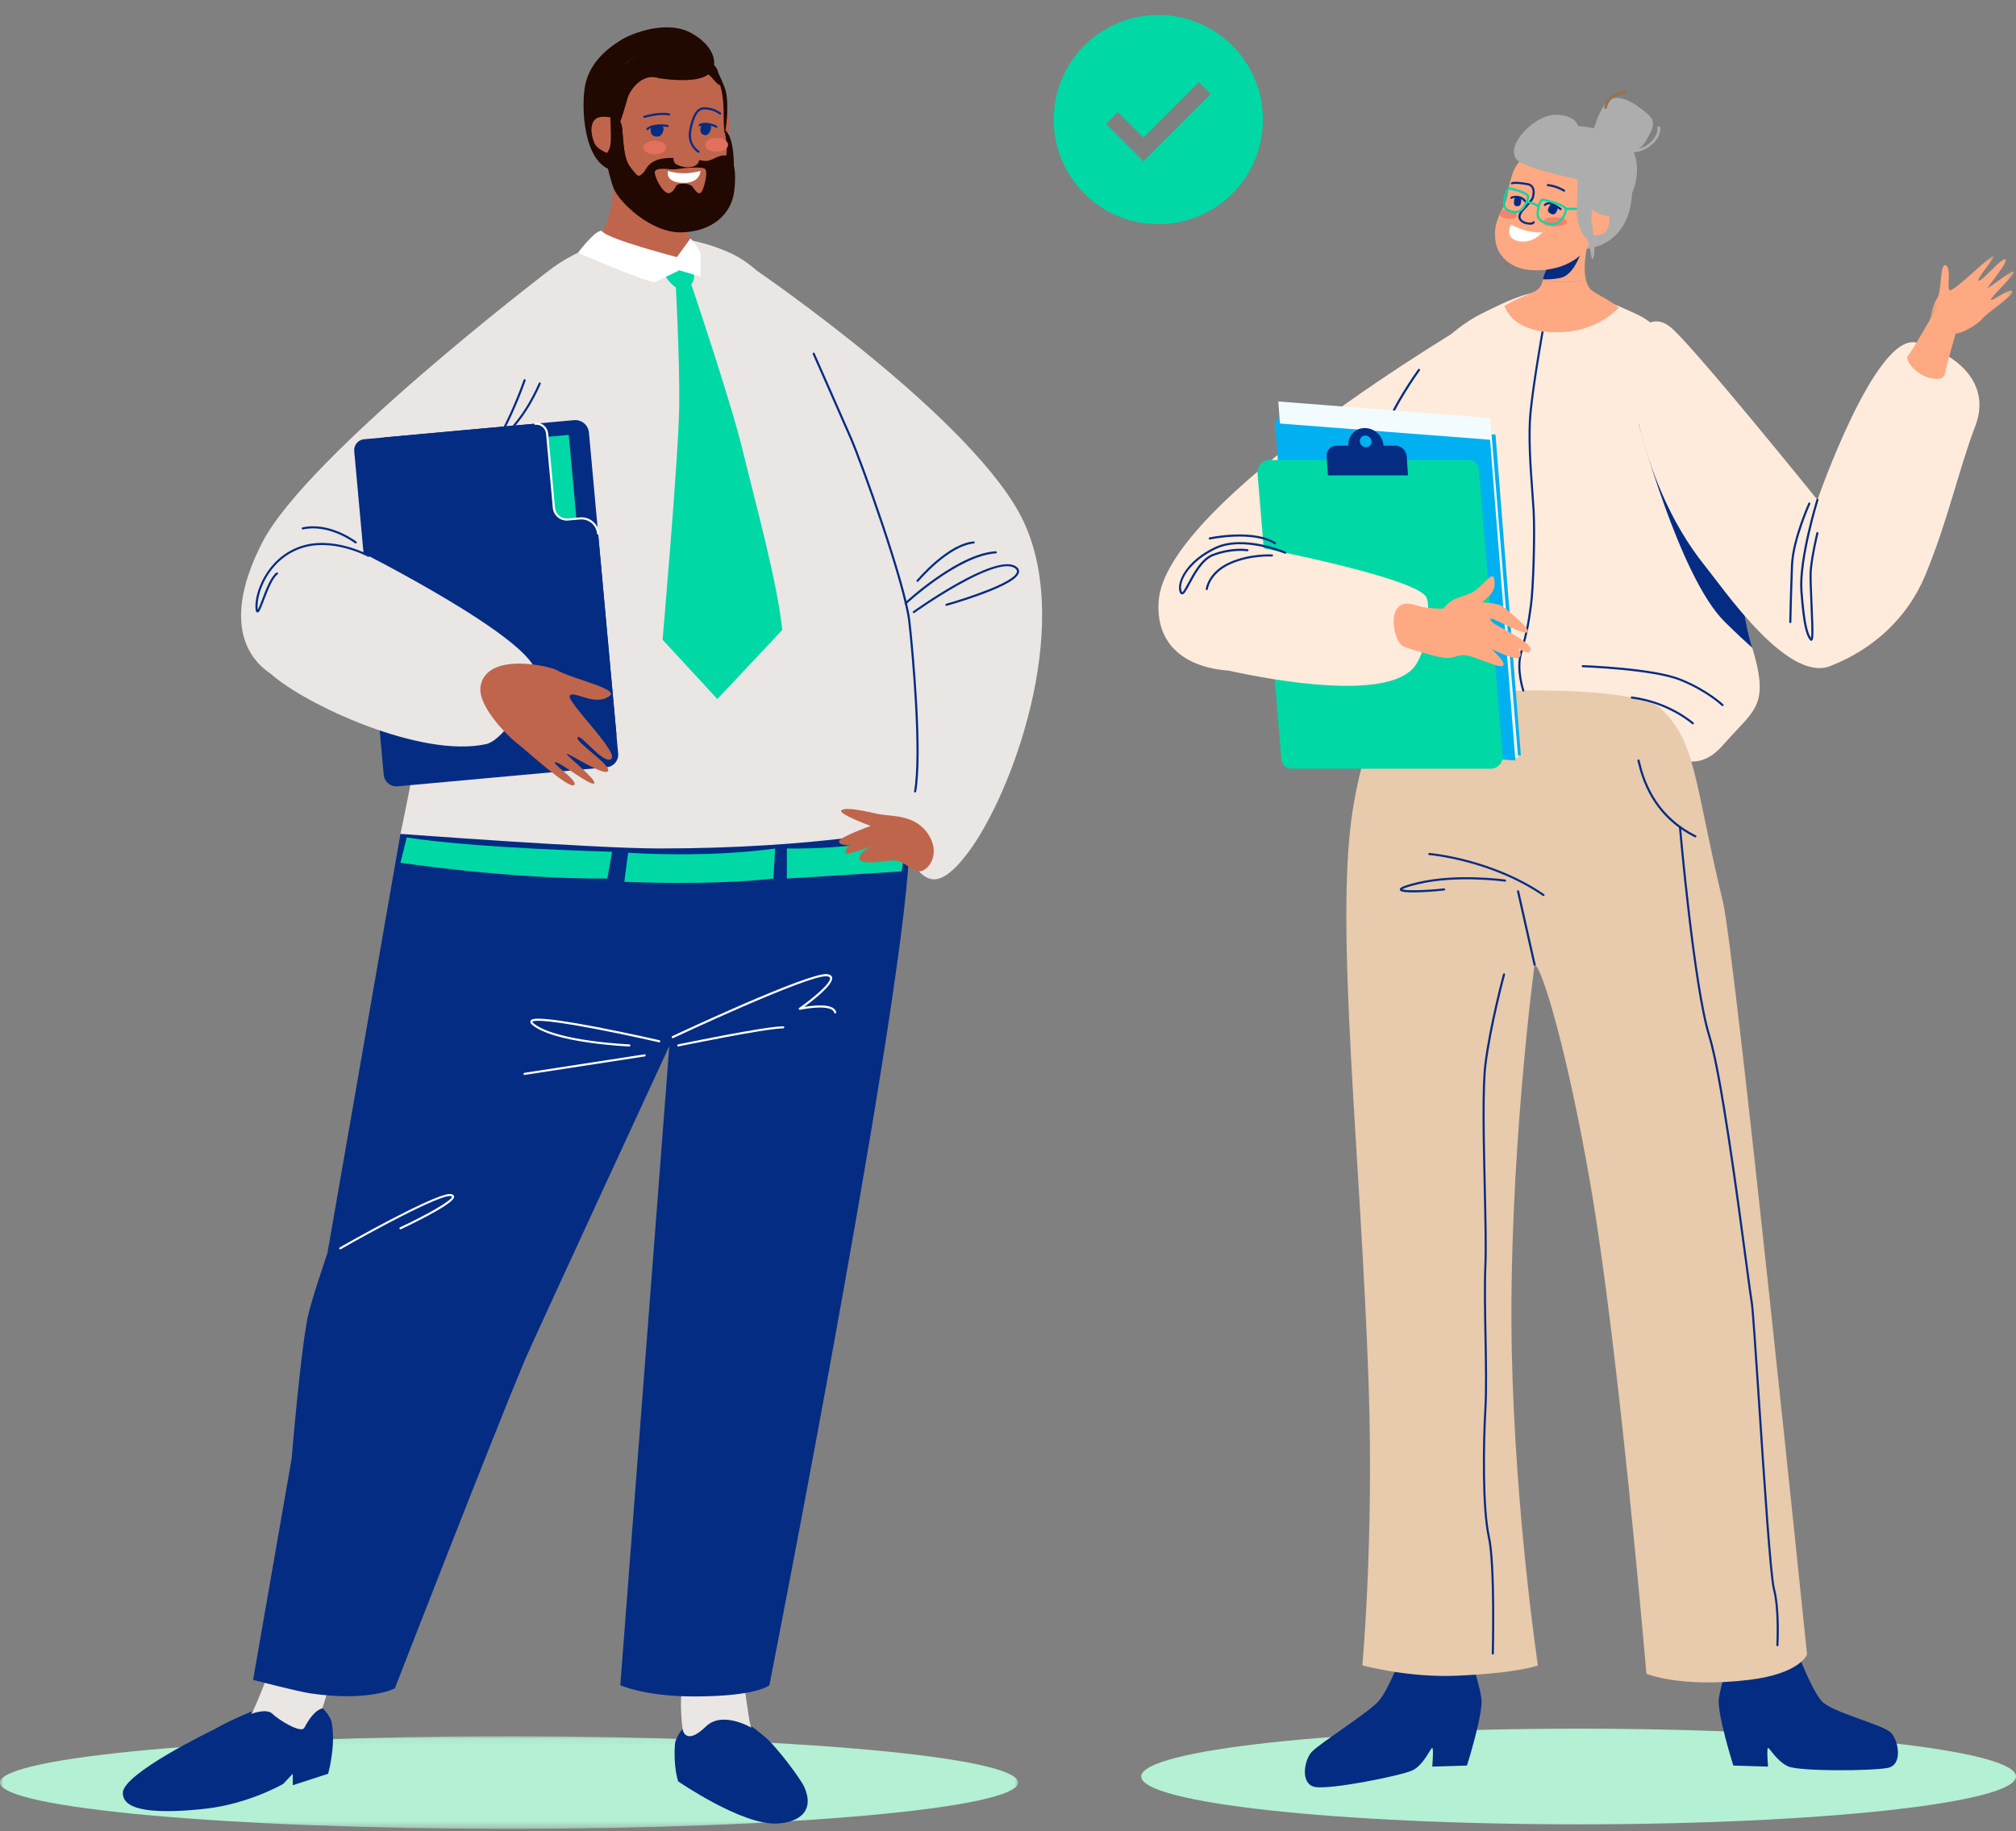 <svg width="295" height="268" viewBox="0 0 295 268" fill="none" xmlns="http://www.w3.org/2000/svg">
<rect x="0" y="0" width="295" height="268" fill="#808080" stroke="none"/>
<path d="M169.5 2.188C166.471 2.188 163.511 3.086 160.993 4.768C158.475 6.451 156.512 8.842 155.353 11.64C154.194 14.438 153.891 17.517 154.482 20.487C155.073 23.458 156.531 26.186 158.672 28.328C160.814 30.469 163.542 31.927 166.513 32.518C169.483 33.109 172.562 32.806 175.36 31.647C178.158 30.488 180.549 28.525 182.232 26.007C183.914 23.489 184.813 20.529 184.813 17.5C184.813 13.439 183.199 9.544 180.328 6.672C177.456 3.801 173.561 2.188 169.5 2.188ZM167.313 23.614L161.844 18.145L163.583 16.406L167.313 20.136L175.417 12.031L177.163 13.766L167.313 23.614Z" fill="#00D8A6"/>
<mask id="mask0_909_2992" style="mask-type:luminance" maskUnits="userSpaceOnUse" x="0" y="254" width="150" height="14">
<path d="M149.058 254.07H0V267.649H149.058V254.07Z" fill="white"/>
</mask>
<g mask="url(#mask0_909_2992)">
<path d="M148.975 260.886C148.975 264.626 115.626 267.658 74.487 267.658C33.349 267.658 0 264.626 0 260.886C0 257.146 33.349 254.109 74.487 254.109C115.626 254.109 148.975 257.146 148.975 260.886Z" fill="#B4F0D3"/>
</g>
<path d="M31.201 253.176C31.201 253.176 18.065 259.5 17.977 262.365C17.888 265.231 23.407 265.427 29.884 264.739C36.361 264.051 41.443 261.083 41.443 261.083L42.843 259.599V261.279L48.013 259.599C48.013 259.599 49.173 255.574 48.539 252.089C48.397 251.313 47.217 249.549 45.851 249.17C42.676 248.286 37.3 249.78 31.201 253.176Z" fill="#042C83"/>
<path d="M36.726 250.851C36.726 250.851 39.001 249.961 39.856 250.822C40.711 251.677 44.053 253.77 44.535 252.866C46.083 249.932 47.183 250.138 47.183 249.986C47.183 249.834 50.014 242.261 47.773 241.863C45.532 241.465 40.583 241.951 40.121 242.875C39.66 243.799 37.183 250.591 36.721 250.856" fill="#EAE6E4"/>
<path d="M111.822 254.109C113.802 255.765 117.233 260.493 117.695 261.54C119.247 265.039 116.962 266.729 113.694 266.887C108.544 267.137 99.236 260.714 99.236 260.714C99.236 260.714 98.494 258.621 98.774 255.21C98.838 254.453 99.801 252.645 101.079 252.148C104.047 250.993 104.691 248.148 111.817 254.109" fill="#042C83"/>
<path d="M110.014 252.89C110.014 252.89 105.733 250.32 103.315 252.669C100.322 255.578 99.895 253.2 99.88 253.047C99.865 252.895 98.888 245.779 101.006 245.184C103.119 244.59 108.122 245.376 108.652 246.216C109.183 247.057 109.542 252.679 110.014 252.89Z" fill="#EAE6E4"/>
<path d="M110.761 39.626C110.761 39.626 143.112 61.721 149.879 76.533C157.02 92.146 147.963 116.477 141.599 124.856C135.234 133.235 134.409 125.49 130.792 124.178C127.175 122.866 131.16 86.627 131.16 86.627C131.16 86.627 113.247 55.853 110.756 39.626" fill="#EAE6E4"/>
<path d="M104.48 9.545C104.48 9.545 105.006 7.073 101.305 4.921C97.6 2.768 92.302 4.935 90.779 5.913C89.255 6.886 86.036 9.078 85.53 13.049C85.024 17.02 85.761 24.608 90.169 25.02C94.578 25.433 105.016 12.577 104.475 9.55" fill="#210800"/>
<path d="M132.959 121.234L58.599 122.04L47.91 183.416C47.91 183.416 45.541 190.321 45.045 192.699C43.974 197.81 42.681 213.448 42.681 213.448L37.035 245.863C37.035 245.863 43.59 247.569 45.409 247.834C53.999 249.092 57.773 247.112 57.773 247.112C57.773 247.112 72.064 210.352 76.753 199.157C77.799 196.665 97.944 153.08 97.944 153.08L90.769 246.64C90.769 246.64 94.332 248.286 101.541 248.286C110.834 248.286 112.584 246.64 112.584 246.64C112.584 246.64 134.698 134.39 132.964 121.234" fill="#042C83"/>
<path d="M74.616 45.784C83.073 32.977 98.003 32.874 107.006 37.095C116.486 41.538 121.592 58.183 121.592 58.183C121.592 58.183 131.18 75.585 133.416 94.092C135.657 112.605 132.959 121.235 132.959 121.235C132.959 121.235 119.617 124.178 96.455 124.178C86.975 124.178 58.6 122.041 58.6 122.041C58.6 122.041 61.887 106.845 64.433 88.8C66.566 73.703 67.608 56.399 74.616 45.784Z" fill="#EAE6E4"/>
<path d="M104.519 16.484C104.519 16.484 105.777 15.953 106.431 16.636C107.079 17.32 106.701 20.878 105.644 20.932C104.583 20.986 103.33 17.359 104.524 16.479" fill="#BF654C"/>
<path d="M105.133 10.744C105.133 10.744 106.072 12.602 106.259 13.585C106.652 15.653 106.269 19.285 105.979 19.541C105.694 19.791 102.779 10.41 105.133 10.744Z" fill="#210800"/>
<path d="M100.819 39.095C104.043 38.122 99.767 32.874 98.47 31.394C97.168 29.91 89.776 26.406 89.776 26.406C89.776 26.406 90.125 33.626 85.904 36.422C87.594 39.41 96.735 40.329 100.819 39.1" fill="#BF654C"/>
<path d="M89.294 16.725C88.95 16.96 88.375 16.941 87.599 17.182C86.242 17.599 86.424 19.585 86.93 20.828C87.431 22.076 89.407 22.587 89.407 22.587C89.407 22.587 89.722 20.73 89.746 20.238C89.913 17.196 89.333 17.486 89.294 16.72" fill="#BF654C"/>
<path d="M91.044 18.789C91.216 20.494 91.226 23.261 92.224 24.45C93.221 25.639 93.3 26.047 93.954 25.467C94.607 24.887 105.866 24.715 106.647 23.698C106.471 21.865 106.151 20.12 105.989 19.049C105.689 17.049 106.407 13.471 104.421 10.37C102.436 7.269 94.774 6.591 91.899 8.985C89.029 11.378 89.658 15.565 89.658 15.565C89.668 15.938 89.629 16.199 89.555 16.39C90.071 16.794 90.921 17.629 91.039 18.799" fill="#BF654C"/>
<path d="M106.372 22.809C105.139 22.455 104.23 23.713 103.041 23.541C100.898 23.227 97.993 22.834 96.318 23.359C94.637 23.89 94.607 24.883 93.954 25.463C93.3 26.043 93.222 25.635 92.224 24.445C91.226 23.261 91.216 20.489 91.044 18.784C90.927 17.61 90.076 16.779 89.56 16.376C89.496 16.533 89.408 16.641 89.295 16.72C89.349 17.747 89.408 20.017 89.383 20.548C89.344 21.374 89.197 21.811 89.034 22.042C88.735 22.46 88.582 22.976 88.691 23.482C88.946 24.676 89.359 26.451 89.821 27.62C90.568 29.517 95.251 34.151 99.777 34.009C104.304 33.866 106.834 31.321 107.365 28.436C107.611 27.099 107.911 23.241 106.377 22.804" fill="#210800"/>
<path d="M99.153 24.74C98.745 24.799 98.337 24.809 97.929 24.76C97.128 24.667 95.841 24.613 95.816 25.197C95.782 26.043 97.123 28.48 97.934 28.264C98.745 28.048 98.755 27.168 99.182 27.001C99.605 26.834 100.932 26.745 101.389 27.404C101.846 28.067 102.293 28.603 102.667 28.062C103.04 27.522 103.669 25.099 103.134 24.701C102.696 24.372 100.367 24.554 99.163 24.735" fill="#BF654C"/>
<path d="M104.48 9.545C101.718 7.107 94.779 6.582 91.904 8.97C89.034 11.363 88.09 15.142 88.09 15.142C88.1 15.516 87.672 16.985 87.599 17.177C88.208 16.966 90.439 17.142 90.763 17.816C91.112 16.966 91.545 15.314 91.82 14.415C92.208 13.127 93.982 10.587 96.464 11.457C96.464 11.457 101.767 12.326 103.541 10.95C103.87 10.695 104.745 12.371 105.394 12.479C105.177 11.761 105.394 10.346 104.484 9.54" fill="#210800"/>
<path d="M102.499 25.016C99.801 25.777 97.752 25.016 97.752 25.016C97.752 25.016 97.211 26.647 99.845 26.765C102.475 26.878 102.504 25.016 102.504 25.016" fill="white"/>
<path d="M101.143 21.349C101.143 21.349 102.681 22.828 102.204 23.772C101.728 24.716 99.904 24.642 98.897 23.998C97.89 23.354 99.133 20.106 101.143 21.349Z" fill="#BF654C"/>
<path d="M102.21 22.351C102.185 22.351 102.156 22.346 102.131 22.332C102.111 22.322 101.694 22.076 101.325 21.545C100.991 21.059 100.632 20.223 100.853 19.029C101.266 16.788 101.984 15.697 103.04 15.697C104.52 15.697 105.448 16.479 105.488 16.513C105.556 16.567 105.561 16.665 105.507 16.729C105.453 16.798 105.355 16.803 105.291 16.749C105.281 16.744 104.402 16.007 103.045 16.007C102.161 16.007 101.546 17.014 101.163 19.088C100.78 21.162 102.229 22.032 102.288 22.071C102.362 22.116 102.387 22.209 102.342 22.282C102.313 22.332 102.264 22.361 102.21 22.361" fill="#042C83"/>
<path d="M94.288 17.246C94.219 17.246 94.16 17.202 94.14 17.138C94.116 17.054 94.165 16.971 94.243 16.946C94.337 16.922 96.509 16.283 97.944 16.597C98.027 16.617 98.082 16.695 98.057 16.784C98.037 16.867 97.959 16.922 97.875 16.902C96.519 16.607 94.352 17.241 94.332 17.246C94.317 17.246 94.302 17.251 94.288 17.251" fill="#042C83"/>
<path d="M94.735 19.054C94.7 19.054 94.666 19.04 94.641 19.02C94.573 18.971 94.558 18.877 94.607 18.808C94.632 18.779 95.148 18.106 97.158 18.209L97.728 18.288C97.811 18.297 97.87 18.376 97.86 18.46C97.846 18.543 97.772 18.602 97.688 18.592L97.128 18.514C95.329 18.42 94.863 18.985 94.858 18.99C94.828 19.03 94.779 19.049 94.735 19.049" fill="#042C83"/>
<path d="M95.29 18.626C95.29 18.626 94.882 19.786 95.9 19.973C96.917 20.16 97.118 19.118 97.099 18.749C97.084 18.381 96.091 18.051 95.29 18.626Z" fill="#042C83"/>
<path d="M104.819 18.71C104.819 18.71 104.775 18.706 104.75 18.696L104.347 18.499C102.996 18.017 102.49 18.44 102.485 18.445C102.421 18.499 102.322 18.494 102.268 18.435C102.214 18.371 102.214 18.278 102.278 18.219C102.303 18.199 102.907 17.654 104.46 18.214H104.475L104.888 18.416C104.966 18.45 104.996 18.543 104.961 18.622C104.937 18.676 104.878 18.71 104.819 18.71Z" fill="#042C83"/>
<path d="M102.637 18.321C102.637 18.321 102.151 19.422 102.937 19.722C103.723 20.017 104.033 19.014 104.067 18.646C104.107 18.282 103.36 17.84 102.632 18.317" fill="#042C83"/>
<path d="M105.979 18.941C105.979 18.941 106.662 21.91 106.151 23.227C105.635 24.544 107.281 25.242 107.35 24.834C107.424 24.426 107.512 19.954 105.979 18.941Z" fill="#210800"/>
<path d="M79.82 39.995C79.82 39.995 44.947 66.64 38.381 79.388C31.816 92.141 36.219 99.606 46.338 100.923C56.457 102.24 79.648 60.532 79.82 39.995Z" fill="#EAE6E4"/>
<path d="M98.435 151.94C98.376 151.94 98.322 151.905 98.293 151.851C98.258 151.773 98.293 151.684 98.366 151.645C99.177 151.266 118.275 142.322 120.987 142.568C121.43 142.607 121.685 142.765 121.759 143.035C122.029 144.042 119.076 146.342 117.68 147.364C118.152 147.286 118.805 147.197 119.474 147.163C121.213 147.074 122.186 147.404 122.358 148.136C122.378 148.22 122.324 148.298 122.245 148.323C122.162 148.342 122.078 148.293 122.059 148.21C121.783 147.045 118.363 147.512 117.066 147.792C116.997 147.807 116.923 147.772 116.894 147.704C116.864 147.635 116.884 147.556 116.943 147.517C118.796 146.214 121.661 143.87 121.459 143.118C121.415 142.956 121.164 142.902 120.958 142.882C118.324 142.642 98.696 151.836 98.494 151.935C98.475 151.945 98.45 151.95 98.43 151.95" fill="white"/>
<path d="M67.803 71.186C67.759 71.186 67.72 71.166 67.686 71.132C67.631 71.068 67.641 70.97 67.705 70.916C72.934 66.454 76.581 55.715 76.615 55.607C76.644 55.529 76.728 55.48 76.811 55.509C76.895 55.534 76.939 55.622 76.91 55.706C76.875 55.814 73.199 66.635 67.912 71.152C67.882 71.176 67.843 71.191 67.808 71.191" fill="#042C83"/>
<path d="M72.801 64.63C72.752 64.63 72.703 64.606 72.674 64.562C72.624 64.488 72.644 64.395 72.718 64.35C74.649 63.083 76.207 60.901 77.175 59.294C78.232 57.544 78.831 56.08 78.836 56.065C78.871 55.986 78.959 55.952 79.038 55.981C79.116 56.016 79.156 56.104 79.121 56.183C79.116 56.197 78.507 57.681 77.441 59.451C76.453 61.087 74.865 63.309 72.885 64.606C72.86 64.626 72.831 64.63 72.801 64.63Z" fill="#042C83"/>
<path d="M92.091 153.158H92.086C92.057 153.158 89.393 153.045 86.351 152.617C82.248 152.042 79.446 151.197 78.016 150.111C77.79 149.939 77.5 149.678 77.628 149.413C77.756 149.147 78.041 148.528 87.363 150.317C91.914 151.192 96.45 152.234 96.494 152.244C96.578 152.263 96.632 152.342 96.612 152.43C96.593 152.514 96.509 152.568 96.425 152.543C96.381 152.533 91.845 151.492 87.295 150.622C78.65 148.961 77.962 149.433 77.908 149.546C77.908 149.546 77.908 149.639 78.208 149.87C81.515 152.396 91.993 152.848 92.101 152.853C92.184 152.853 92.253 152.927 92.248 153.01C92.243 153.094 92.175 153.158 92.091 153.158Z" fill="white"/>
<path d="M99.251 153.158C99.177 153.158 99.113 153.109 99.098 153.035C99.084 152.952 99.133 152.873 99.216 152.853C99.737 152.745 111.994 150.205 114.608 150.205C114.697 150.205 114.765 150.273 114.765 150.357C114.765 150.44 114.697 150.509 114.608 150.509C112.028 150.509 99.408 153.129 99.28 153.153C99.265 153.153 99.256 153.153 99.246 153.153" fill="white"/>
<path d="M97.207 40.191C97.207 40.191 98.79 42.879 100.215 42.275C101.635 41.67 101.91 40.206 101.183 39.626C100.721 39.257 100.868 37.631 97.207 40.191Z" fill="#00D8A6"/>
<path d="M76.753 157.326C76.68 157.326 76.616 157.272 76.601 157.193C76.586 157.11 76.645 157.031 76.729 157.016L94.302 154.308C94.386 154.294 94.465 154.353 94.48 154.436C94.494 154.52 94.435 154.598 94.352 154.613L76.778 157.321C76.778 157.321 76.758 157.321 76.753 157.321" fill="white"/>
<path d="M115.14 124.173V128.581L131.908 127.534C131.908 127.534 132.714 124.163 132.158 122.566C132.158 122.566 124.993 124.32 115.14 124.178" fill="#00D8A6"/>
<path d="M99.055 37.63C99.055 37.63 89.132 35.06 88.164 33.9C87.506 33.114 84.562 37.001 84.562 37.001C84.562 37.001 93.958 41.061 95.811 41.316L99.399 39.562L102.5 40.486C102.5 40.486 102.588 37.861 102.5 37.154C102.411 36.446 101.035 34.888 101.035 34.888L99.055 37.63Z" fill="white"/>
<path d="M97.502 21.59C97.502 22.146 96.745 22.593 95.817 22.593C94.888 22.593 94.131 22.146 94.131 21.59C94.131 21.035 94.888 20.588 95.817 20.588C96.745 20.588 97.502 21.035 97.502 21.59Z" fill="#E3705C"/>
<path d="M106.544 21.197C106.544 21.752 105.787 22.199 104.853 22.199C103.919 22.199 103.167 21.752 103.167 21.197C103.167 20.642 103.924 20.194 104.853 20.194C105.782 20.194 106.544 20.642 106.544 21.197Z" fill="#E3705C"/>
<path d="M100.942 40.997C100.942 40.997 106.859 58.428 108.672 65.898C110.491 73.368 113.857 85.684 114.462 92.21L104.967 102.309L96.957 93.625C96.957 93.625 99.301 66.64 99.389 59.505C99.478 52.369 98.844 40.997 98.844 40.997H100.942Z" fill="#00D8A6"/>
<path d="M88.361 109.416L60.85 111.922C59.75 112.02 58.772 111.209 58.669 110.104L54.668 66.174C54.57 65.068 55.381 64.095 56.487 63.992L83.997 61.49C85.103 61.392 86.081 62.203 86.179 63.309L90.184 107.239C90.283 108.339 89.472 109.317 88.366 109.421" fill="#042C83"/>
<path d="M84.593 78.647L76.366 79.399L75 64.395L83.227 63.648L84.593 78.647Z" fill="#00D8A6"/>
<path d="M51.832 66.016L56.152 113.405C56.245 114.422 57.145 115.174 58.167 115.081L88.778 112.294C89.796 112.201 90.548 111.302 90.454 110.284L87.52 78.09C87.398 76.744 86.203 75.746 84.857 75.869L83.112 76.026C82.066 76.12 81.142 75.348 81.043 74.306L80.055 63.45C79.977 62.576 79.2 61.927 78.321 62.005L53.277 64.286C52.402 64.364 51.754 65.141 51.832 66.016Z" fill="#042C83"/>
<path d="M87.521 78.243C87.442 78.243 87.373 78.184 87.368 78.106C87.314 77.496 87.024 76.936 86.553 76.548C86.081 76.155 85.481 75.968 84.872 76.027L83.127 76.184C82.582 76.233 82.046 76.071 81.624 75.717C81.201 75.368 80.94 74.872 80.891 74.326L79.903 63.471C79.869 63.087 79.687 62.743 79.392 62.498C79.097 62.247 78.724 62.134 78.341 62.168C78.252 62.178 78.178 62.114 78.174 62.031C78.169 61.947 78.228 61.868 78.316 61.864C78.778 61.824 79.235 61.962 79.594 62.262C79.953 62.556 80.174 62.979 80.218 63.446L81.211 74.302C81.25 74.764 81.471 75.186 81.835 75.486C82.194 75.786 82.646 75.928 83.108 75.884L84.852 75.727C85.545 75.663 86.223 75.874 86.759 76.317C87.295 76.759 87.624 77.388 87.688 78.081C87.698 78.165 87.634 78.243 87.55 78.248H87.535" fill="white"/>
<path d="M134.286 127.505C132.989 127.107 131.967 125.785 130.409 125.942C128.851 126.099 125.652 126.645 125.765 125.544C125.878 124.443 128.128 123.637 128.128 123.637C128.128 123.637 123.686 125.372 123.656 124.807C123.627 124.242 124.339 123.745 124.339 123.745C124.339 123.745 122.467 123.682 122.821 123.043C123.175 122.399 127.401 120.875 127.401 120.875C127.401 120.875 122.438 119.067 123.15 118.571C123.863 118.074 126.595 118.728 128.522 119.136C130.453 119.539 134.016 119.116 135.928 122.261C137.839 125.411 135.416 127.844 134.291 127.505" fill="#BF654C"/>
<path d="M133.907 115.981C133.907 115.981 133.888 115.981 133.883 115.981C133.799 115.966 133.74 115.887 133.755 115.804C134.733 110.236 133.436 95.635 132.905 90.957C132.276 85.433 125.936 67.815 124.383 64.232C122.889 60.787 118.963 51.922 118.923 51.833C118.889 51.754 118.923 51.661 119.002 51.627C119.081 51.592 119.169 51.627 119.209 51.705C119.248 51.794 123.17 60.659 124.668 64.104C126.226 67.692 132.581 85.364 133.215 90.917C133.745 95.606 135.048 110.25 134.065 115.853C134.05 115.926 133.986 115.981 133.912 115.981" fill="#042C83"/>
<path d="M132.512 88.46C132.472 88.46 132.428 88.445 132.399 88.416C132.345 88.352 132.345 88.254 132.409 88.195C132.428 88.175 134.345 86.386 136.925 84.578C140.399 82.14 143.353 80.828 145.702 80.681C145.786 80.681 145.859 80.745 145.864 80.828C145.874 80.912 145.805 80.985 145.722 80.99C140.242 81.334 132.694 88.347 132.62 88.416C132.59 88.445 132.551 88.455 132.517 88.455" fill="#042C83"/>
<path d="M133.721 89.743C133.672 89.743 133.627 89.718 133.593 89.679C133.544 89.61 133.559 89.512 133.627 89.463C134.114 89.114 145.594 80.946 148.611 82.863C148.995 83.103 149.162 83.398 149.113 83.728C148.98 84.612 147.201 85.679 143.672 86.991C141.117 87.939 138.561 88.657 138.537 88.662C138.453 88.686 138.37 88.637 138.345 88.554C138.321 88.475 138.37 88.386 138.453 88.362C141.259 87.581 148.582 85.207 148.808 83.678C148.818 83.605 148.852 83.379 148.444 83.118C147.284 82.381 144.395 83.275 140.085 85.713C136.797 87.571 133.829 89.684 133.799 89.708C133.77 89.728 133.74 89.738 133.711 89.738" fill="#042C83"/>
<path d="M134.266 85.162C134.232 85.162 134.198 85.152 134.168 85.128C134.104 85.074 134.094 84.975 134.148 84.912C134.158 84.897 135.269 83.575 136.832 82.223C138.945 80.4 140.837 79.393 142.464 79.24C142.547 79.23 142.621 79.294 142.631 79.378C142.64 79.461 142.577 79.535 142.488 79.545C138.758 79.904 134.424 85.054 134.384 85.108C134.355 85.147 134.311 85.162 134.266 85.162Z" fill="#042C83"/>
<path d="M52.392 80.568C52.392 80.568 78.699 93.778 78.433 98.707C78.316 100.952 73.868 108.304 71.14 108.904C61.489 111.027 44.46 102.982 39.664 98.648C33.511 93.085 41.63 76.174 52.392 80.568Z" fill="#EAE6E4"/>
<path d="M81.466 98.073C83.682 99.365 90.558 100.781 89.236 101.827C87.118 103.503 83.923 100.962 83.378 101.818C82.832 102.673 90.847 110.315 89.383 111.121C88.164 111.794 84.916 107.263 84.518 107.926C84.125 108.585 89.481 111.976 88.975 112.845C88.469 113.715 83.083 110.133 82.93 110.329C82.778 110.521 87.388 114.118 86.95 114.649C86.513 115.175 81.628 111.268 81.225 111.563C80.822 111.853 84.842 114.413 83.972 114.914C83.102 115.421 76.959 109.779 76.016 109.076C74.158 107.69 69.784 103.203 70.33 100.378C71.308 95.321 80.503 97.517 81.466 98.078" fill="#BF654C"/>
<path d="M49.792 182.856C49.738 182.856 49.684 182.826 49.655 182.777C49.615 182.703 49.64 182.61 49.714 182.566C49.748 182.546 53.37 180.472 57.169 178.487C64.899 174.447 65.799 174.698 66.094 174.776C66.364 174.85 66.433 175.002 66.442 175.115C66.462 175.332 66.501 175.843 62.55 177.961C60.634 178.983 58.688 179.902 58.668 179.907C58.589 179.941 58.501 179.907 58.461 179.833C58.422 179.76 58.461 179.666 58.535 179.627C62.304 177.863 66.182 175.7 66.133 175.135C66.133 175.115 66.094 175.091 66.01 175.066C64.57 174.663 53.871 180.526 49.871 182.826C49.846 182.841 49.822 182.846 49.792 182.846" fill="white"/>
<path d="M37.689 89.635C37.689 89.635 37.664 89.635 37.654 89.635C37.448 89.605 37.409 89.32 37.389 89.064C37.202 86.868 38.937 81.796 43.783 80.022C48.569 78.268 53.936 81.182 53.995 81.211C54.068 81.255 54.093 81.349 54.054 81.423C54.014 81.496 53.916 81.521 53.842 81.482C53.793 81.452 48.545 78.607 43.886 80.312C39.193 82.027 37.517 86.922 37.699 89.04C37.708 89.128 37.713 89.197 37.723 89.241C37.871 88.991 38.116 88.352 38.333 87.772C38.903 86.273 39.615 84.406 40.441 83.811C40.514 83.762 40.608 83.777 40.657 83.845C40.706 83.914 40.691 84.013 40.623 84.062C39.871 84.597 39.148 86.494 38.623 87.88C38.121 89.187 37.939 89.639 37.689 89.639" fill="#042C83"/>
<path d="M52.048 79.546C52.014 79.546 51.98 79.536 51.955 79.511C51.916 79.482 48.191 76.641 44.343 77.487C44.259 77.506 44.176 77.452 44.156 77.368C44.136 77.285 44.19 77.206 44.274 77.187C48.274 76.307 52.107 79.236 52.147 79.266C52.215 79.32 52.225 79.413 52.171 79.482C52.142 79.521 52.098 79.541 52.053 79.541" fill="#042C83"/>
<path d="M59.523 122.566L58.6 126.266C58.6 126.266 74.635 128.694 88.877 128.581L89.56 124.655C89.56 124.655 69.893 124.183 59.523 122.571" fill="#00D8A6"/>
<path d="M91.909 124.802L91.353 129.053C91.353 129.053 103.777 129.647 113.168 128.581L113.424 124.178C113.424 124.178 104.789 125.573 91.909 124.807" fill="#00D8A6"/>
<path d="M215.427 47.041C215.427 47.041 170.735 73.279 169.556 87.875C168.377 102.471 192.143 100.368 201.554 89.138C210.97 77.909 215.427 47.041 215.427 47.041Z" fill="#FFEBDB"/>
<path d="M295 260C295 263.863 266.346 267 231.003 267C195.659 267 167 263.869 167 260C167 256.131 195.654 253 231.003 253C266.351 253 295 256.131 295 260Z" fill="#B4F0D3"/>
<path d="M216.858 45.877C224.028 42.289 228.013 40.476 239.656 46.069C252.153 52.074 253.485 85.315 256.281 94.377C259.082 103.439 256.772 103.729 252.241 108.924C247.71 114.118 244.683 109.961 235.753 108.363C226.824 106.766 209.226 106.103 205.363 108.363C201.495 110.629 198.188 108.56 196.05 105.017C193.568 100.908 196.596 56.001 216.863 45.872" fill="#FFEBDB"/>
<path d="M205.2 241.981C205.2 241.981 203.244 247.219 201.76 248.939C200.271 250.659 193.003 255.195 191.907 256.444C190.816 257.697 190.266 261.058 192.374 261.525C194.482 261.992 205.043 259.884 206.685 259.102C208.326 258.321 209.343 255.82 209.579 255.82C209.815 255.82 209.579 258.557 209.579 258.557L214.661 258.4C214.661 258.4 217.083 250.743 216.774 248.551C216.464 246.359 215.132 242.767 215.285 241.986C215.442 241.204 205.667 240.791 205.195 241.986" fill="#042C83"/>
<path d="M263.093 241.981C263.093 241.981 265.049 247.219 266.538 248.939C268.022 250.659 275.664 252.394 276.76 253.647C277.856 254.901 278.401 258.262 276.293 258.729C274.184 259.196 263.255 259.289 261.613 258.503C259.972 257.721 258.955 255.82 258.719 255.82C258.483 255.82 258.719 258.557 258.719 258.557L253.637 258.4C253.637 258.4 251.21 250.743 251.524 248.551C251.839 246.364 253.166 242.767 253.013 241.986C252.856 241.204 262.631 240.791 263.103 241.986" fill="#042C83"/>
<path d="M252.358 90.986C253.985 92.593 255.322 93.841 256.418 94.819C256.373 94.672 256.329 94.524 256.28 94.377C255.125 90.637 254.221 82.779 252.678 74.42L239.753 61.937C239.753 61.937 245.724 84.43 252.358 90.986Z" fill="#042C83"/>
<path d="M197.892 118.89C199.023 111.499 201.362 103.832 204.556 102.5C207.755 101.169 238.618 99.562 243.046 103.734C248.245 108.629 247.877 114.349 252.123 132.021C253.872 139.324 264.423 242.138 264.423 242.138C264.423 242.138 263.45 244.959 255.917 245.863C245.857 247.072 240.913 244.959 240.913 244.959C240.913 244.959 236.908 197.451 232.667 173.007C229.482 154.613 225.693 141.511 224.553 141.182C224.553 141.182 220.666 170.24 221.221 197.766C221.703 221.458 225.039 243.74 225.039 243.74C225.039 243.74 222.341 244.86 213.083 245.254C205.962 245.558 199.352 243.73 199.352 243.73C199.352 243.73 201.047 225.34 200.266 202.444C199.121 169.022 195.307 135.835 197.892 118.895" fill="#E8CAAC"/>
<path d="M238.023 51.312C238.023 51.312 240.731 44.442 244.732 48.127C248.732 51.813 265.947 73.161 265.947 73.161C265.947 73.161 274.498 48.476 280.499 50.162C286.494 51.848 291.428 56.133 289.03 62.399C286.627 68.66 285.035 76.243 281.698 84.248C279.093 90.494 274.012 95.094 267.78 97.497C261.549 99.9 252.285 86.283 249.543 82.887C238.972 69.795 238.033 51.317 238.033 51.317" fill="#FFEBDB"/>
<path d="M238.8 27.158C238.8 27.158 239.601 35.729 231.606 36.5C223.615 37.267 236.392 22.656 238.8 27.158Z" fill="#ADADAD"/>
<path d="M232.073 40.973C231.424 38.412 232.633 34.525 232.633 34.525C232.633 34.525 226.485 36.781 225.724 41.095C225.724 41.105 225.719 41.115 225.714 41.13C226.716 41.228 229.832 41.479 232.073 40.973Z" fill="#FFA982"/>
<path d="M231.38 36.859L226.854 38.589C226.347 39.272 225.954 40.034 225.768 40.874C226.343 40.904 227.198 40.889 228.289 40.687C230.274 40.324 231.282 37.139 231.385 36.854" fill="#042C83"/>
<path d="M233.178 34.407C233.178 34.407 234.014 34.618 234.849 33.999C235.513 33.512 235.744 31.728 235.228 31.104C234.712 30.48 233.965 30.411 233.802 30.347C233.64 30.284 234.51 27.227 233.739 25.246C232.967 23.266 231.291 21.295 228.234 21.157C225.173 21.015 223.458 22.504 222.313 23.683C221.168 24.858 220.784 27.502 220.529 28.75C220.283 29.998 219.939 30.342 219.629 30.991C218.912 32.5 218.578 33.581 218.853 35.414C219.128 37.242 220.794 39.213 223.752 39.508C226.706 39.808 231.606 38.943 233.178 34.402" fill="#FFA982"/>
<path d="M223.86 32.883C223.251 32.883 222.504 32.608 222.263 32.083C222.13 31.788 222.101 31.296 222.735 30.613C223.31 29.989 224.101 29.139 224.15 28.854V28.834C224.15 28.834 224.43 27.989 224.106 27.473C223.964 27.252 223.718 27.119 223.379 27.08C222.656 26.952 221.551 26.829 221.329 26.967C221.256 27.011 221.162 26.986 221.118 26.918C221.074 26.844 221.094 26.75 221.167 26.706C221.57 26.465 223.118 26.721 223.423 26.775C223.851 26.824 224.17 27.006 224.367 27.311C224.755 27.915 224.494 28.809 224.455 28.922C224.391 29.242 223.939 29.773 222.961 30.829C222.676 31.139 222.376 31.581 222.548 31.96C222.73 32.363 223.403 32.594 223.914 32.574C224.16 32.564 224.268 32.505 224.278 32.476C224.308 32.397 224.396 32.358 224.48 32.387C224.558 32.417 224.598 32.505 224.568 32.589C224.499 32.77 224.273 32.879 223.924 32.888C223.905 32.888 223.88 32.888 223.86 32.888" fill="#042C83"/>
<path d="M228.873 28.062C228.844 28.062 228.819 28.053 228.789 28.038C228.78 28.028 227.787 27.389 226.48 27.247C226.396 27.237 226.337 27.158 226.342 27.075C226.347 26.991 226.426 26.927 226.509 26.937C227.895 27.084 228.912 27.748 228.957 27.777C229.03 27.822 229.045 27.92 229.001 27.989C228.971 28.033 228.922 28.062 228.868 28.062" fill="#042C83"/>
<path d="M227.6 29.994C227.285 29.846 226.936 29.895 226.779 30.097C226.632 30.288 226.347 30.819 226.617 31.06C227.678 32.023 227.978 30.48 227.954 30.357C227.929 30.215 227.836 30.097 227.6 29.994Z" fill="#042C83"/>
<path d="M228.372 30.765C228.337 30.765 228.298 30.755 228.273 30.73C228.268 30.725 227.87 30.396 227.153 30.047C226.538 29.747 226.258 30.008 226.19 30.096C226.135 30.165 226.037 30.17 225.973 30.116C225.905 30.062 225.895 29.964 225.949 29.9C226.057 29.767 226.47 29.369 227.285 29.767C228.042 30.131 228.455 30.475 228.47 30.489C228.539 30.544 228.544 30.642 228.489 30.706C228.46 30.74 228.416 30.76 228.372 30.76" fill="#042C83"/>
<path d="M222.106 28.73C222.386 28.77 222.592 28.991 222.602 29.246C222.612 29.487 222.553 30.082 222.263 30.151C221.123 30.421 221.634 28.951 221.703 28.858C221.786 28.75 221.899 28.701 222.106 28.726" fill="#042C83"/>
<path d="M223.128 29.581C223.05 29.581 222.986 29.526 222.976 29.453C222.937 29.364 222.627 29.045 222.077 28.981C221.497 28.912 221.246 29.079 221.241 29.084C221.172 29.133 221.079 29.119 221.03 29.05C220.981 28.981 220.996 28.888 221.064 28.834C221.099 28.809 221.418 28.593 222.116 28.676C222.809 28.76 223.271 29.212 223.286 29.418C223.291 29.502 223.222 29.576 223.138 29.581H223.128Z" fill="#042C83"/>
<path d="M226.696 31.846C226.696 31.846 228.795 31.605 229.267 32.333C229.738 33.065 227.409 33.331 226.313 33.011C225.217 32.692 226.171 31.881 226.696 31.846Z" fill="#F2836D"/>
<path d="M232.515 42.039C232.314 41.724 232.176 41.36 232.073 40.967C229.832 41.474 226.711 41.223 225.714 41.124C225.704 41.154 225.699 41.193 225.689 41.242C225.34 43.002 223.256 42.854 220.146 44.781C220.75 46.368 222.391 48.324 226.775 48.599C232.309 48.948 235.547 46.403 236.879 45.027C234.864 43.38 233.144 43.026 232.51 42.039" fill="#FFA982"/>
<path d="M220.262 30.642C220.262 30.642 221.801 30.642 221.953 31.404C222.105 32.166 220.4 32.156 219.712 31.723C219.024 31.291 219.889 30.618 220.267 30.642" fill="#F2836D"/>
<path d="M201.161 70.626C201.072 70.626 201.008 70.557 201.008 70.474C201.008 70.11 201.338 68.724 201.873 66.488C202.193 65.166 202.517 63.805 202.763 62.665C203.372 59.844 207.343 54.276 207.515 54.04C207.564 53.971 207.662 53.956 207.731 54.005C207.8 54.055 207.815 54.153 207.766 54.222C207.726 54.281 203.662 59.977 203.067 62.733C202.822 63.874 202.492 65.24 202.173 66.562C201.731 68.4 201.318 70.135 201.318 70.478C201.318 70.562 201.249 70.631 201.166 70.631" fill="#042C83"/>
<path d="M237.076 22.464C237.076 22.464 239.72 22.617 240.796 20.71C241.872 18.798 242.462 17.845 241.061 16.651C239.656 15.456 237.808 14.095 236.107 14.356C234.407 14.616 233.169 18.734 232.943 20.032C232.717 21.339 236.82 22.464 237.081 22.464" fill="#ADADAD"/>
<path d="M222.907 101.213C222.843 101.213 222.78 101.173 222.76 101.11C222.721 100.982 221.748 98.048 222.396 95.674C223.379 92.077 223.517 91.133 223.866 88.602C224.215 86.13 224.441 78.297 224.269 74.852C224.224 74.056 224.156 73.093 224.072 71.977C223.816 68.507 223.468 63.755 223.812 60.315C224.259 55.863 225.546 48.683 225.556 48.609C225.571 48.526 225.65 48.467 225.733 48.486C225.817 48.501 225.871 48.58 225.856 48.663C225.841 48.737 224.559 55.902 224.116 60.345C223.772 63.76 224.121 68.498 224.377 71.957C224.46 73.078 224.529 74.041 224.573 74.847C224.75 78.376 224.529 86.116 224.17 88.651C223.816 91.197 223.679 92.146 222.686 95.763C222.062 98.048 223.035 100.987 223.045 101.016C223.074 101.1 223.03 101.183 222.947 101.213C222.932 101.218 222.917 101.223 222.897 101.223" fill="#042C83"/>
<path d="M234.917 15.938C235.02 15.948 235.119 15.874 235.133 15.776C235.413 13.923 237.826 13.643 237.851 13.643C237.959 13.628 238.033 13.535 238.023 13.432C238.013 13.324 237.915 13.25 237.812 13.26C237.787 13.26 235.079 13.574 234.755 15.722C234.74 15.825 234.809 15.923 234.917 15.938C234.917 15.938 234.919 15.938 234.922 15.938H234.917Z" fill="#9C6F43"/>
<path d="M239.238 22.273C238.914 22.308 238.702 22.288 238.678 22.288C238.57 22.278 238.486 22.18 238.496 22.072C238.506 21.963 238.604 21.88 238.712 21.89C238.727 21.89 240.236 22.003 241.499 20.838C242.732 19.703 242.55 18.744 242.54 18.705C242.516 18.597 242.585 18.494 242.693 18.469C242.801 18.445 242.904 18.514 242.929 18.622C242.939 18.671 243.184 19.831 241.764 21.133C240.855 21.973 239.842 22.209 239.233 22.273" fill="#ADADAD"/>
<path d="M221.114 32.844C221.114 32.844 223.188 34.166 225.709 33.989C225.709 33.989 224.337 35.744 222.18 35.287C220.018 34.825 221.114 32.844 221.114 32.844Z" fill="white"/>
<mask id="mask1_909_2992" style="mask-type:luminance" maskUnits="userSpaceOnUse" x="282" y="37" width="13" height="13">
<path d="M294.721 37.429H282.352V49.052H294.721V37.429Z" fill="white"/>
</mask>
<g mask="url(#mask1_909_2992)">
<path d="M282.508 46.437C282.508 46.437 282.774 44.629 283.467 43.646C284.16 42.658 283.84 38.397 284.725 38.83C285.614 39.267 284.813 42.112 285.3 42.471C285.781 42.83 291.482 37.154 291.693 37.483C291.9 37.812 289.153 40.83 289.526 41.085C289.9 41.346 292.971 37.601 293.468 37.93C293.964 38.26 290.774 42.029 290.883 42.132C290.991 42.235 294.411 39.449 294.706 39.744C295.001 40.038 291.163 43.616 291.315 43.891C291.467 44.167 294.2 42.048 294.455 42.648C294.711 43.252 290.494 45.96 290.037 46.673C289.58 47.381 286.465 49.371 284.828 48.938C283.192 48.506 281.968 47.282 282.508 46.437Z" fill="#FFA982"/>
</g>
<path d="M283.094 45.622C283.094 45.622 279.718 51.514 279.182 52.089C278.646 52.664 280.327 54.758 282.2 55.254C284.067 55.75 284.524 55.215 284.603 54.645C284.676 54.069 286.052 49.19 286.357 48.162C286.662 47.135 285.753 44.496 283.094 45.622Z" fill="#FFA982"/>
<path d="M187.366 61.19H187.302C186.86 61.151 186.531 61.485 186.565 61.937L187.43 62.006L191.076 108.132L222.548 110.56L218.838 63.618L187.371 61.19" fill="#00B0F0"/>
<path d="M222.14 110.87L190.674 108.442L187.057 58.758L218.066 61.185L222.14 110.87Z" fill="#F2FCFF"/>
<path d="M221.743 111.302L190.276 108.874L186.565 61.932L218.037 64.36L221.748 111.302" fill="#00B0F0"/>
<path d="M189.021 112.509H218.145C219.145 112.509 219.982 111.614 219.9 110.626L216.407 68.716C216.343 67.919 215.698 67.327 214.89 67.327H185.761C184.761 67.327 183.924 68.222 184.005 69.216L187.498 111.126C187.562 111.922 188.208 112.509 189.015 112.509" fill="#00D8A6"/>
<path d="M198.977 64.595C198.948 64.125 199.302 63.741 199.779 63.741C200.255 63.741 200.662 64.125 200.697 64.595C200.726 65.072 200.372 65.456 199.895 65.456C199.418 65.456 199.012 65.072 198.977 64.595ZM194.124 66.804L194.31 69.57H206.032L205.846 66.804C205.788 65.926 205.027 65.223 204.155 65.223H202.452C202.353 63.799 201.127 62.648 199.703 62.648C198.279 62.648 197.204 63.799 197.303 65.223H195.6C194.728 65.223 194.066 65.926 194.124 66.804Z" fill="#042C83"/>
<path d="M183.139 79.894C183.139 79.894 207.043 84.435 208.709 87.394C209.358 88.549 209.063 95.404 206.714 97.876C203.033 101.744 190.914 100.491 180.771 98.363C164.155 94.878 171.517 77.644 183.139 79.89" fill="#FFEBDB"/>
<path d="M210.577 89.846C210.577 89.846 211.648 88.18 212.941 87.659C214.233 87.138 214.916 87.035 215.717 86.524C216.911 85.762 218.445 83.551 218.627 84.612C218.867 86.042 218.71 86.76 216.523 88.421C215.924 88.878 217.024 89.468 215.398 89.861C213.771 90.254 210.365 90.146 210.577 89.846Z" fill="#FFA982"/>
<path d="M218.528 91.198C218.032 90.78 217.865 90.529 218.278 90.544C218.686 90.564 223.01 93.006 223.531 92.535C224.052 92.063 220.7 89.434 220.012 88.839C219.324 88.239 216.184 87.905 214.675 88.392C213.771 88.687 212.7 89.06 212.051 89.075C209.958 89.114 208.257 88.962 207.441 88.652C202.512 86.79 203.736 93.837 205.328 94.589C206.203 95.002 210.429 96.215 211.437 96.284C212.882 96.382 213.181 95.768 214.528 95.911C215.875 96.053 219.295 97.857 219.924 97.439C220.558 97.021 218.194 94.957 218.194 94.957C218.194 94.957 221.28 96.525 222.14 96.284C222.996 96.048 222.14 94.854 222.14 94.854C222.14 94.854 223.86 96.107 223.969 95.041C224.077 93.97 219.025 91.621 218.528 91.203" fill="#FFA982"/>
<path d="M229.128 30.726C229.044 30.726 228.971 30.657 228.971 30.573C228.971 30.49 229.044 30.416 229.128 30.416C229.162 30.416 232.627 30.416 233.767 30.2C233.851 30.185 233.934 30.239 233.949 30.323C233.964 30.406 233.91 30.49 233.826 30.504C232.656 30.726 229.27 30.726 229.128 30.726Z" fill="#00D8A6"/>
<path d="M220.828 27.718C220.828 27.718 220.764 27.748 220.666 27.944C220.356 28.534 220.145 29.718 220.273 30.131C220.405 30.529 221.02 30.922 221.919 30.873C222.248 30.854 222.533 30.603 222.715 30.397C223.187 29.851 223.462 29.055 223.438 28.76C223.438 28.75 223.403 28.509 222.302 28.126C221.673 27.905 221.005 27.748 220.823 27.723L220.828 27.718ZM221.757 31.183C220.794 31.183 220.14 30.711 219.983 30.22C219.781 29.61 220.16 28.033 220.538 27.576C220.641 27.448 220.754 27.394 220.872 27.409C220.902 27.409 223.688 27.969 223.752 28.726C223.787 29.134 223.452 30.013 222.951 30.588C222.632 30.947 222.283 31.153 221.939 31.173C221.88 31.178 221.821 31.183 221.762 31.183" fill="#00D8A6"/>
<path d="M225.768 29.375C225.768 29.375 225.704 29.394 225.64 29.478C225.306 29.91 225.016 31.281 225.227 31.778C225.409 32.2 226.185 32.648 227.266 32.648H227.276C228.181 32.648 228.869 31.429 228.972 30.805C228.991 30.701 228.986 30.638 228.982 30.598C228.927 30.24 226.549 29.497 225.772 29.375H225.768ZM227.266 32.952C226.038 32.952 225.168 32.422 224.942 31.896C224.681 31.291 224.996 29.802 225.394 29.286C225.556 29.075 225.713 29.05 225.812 29.07C225.846 29.075 229.168 29.792 229.281 30.549C229.291 30.633 229.291 30.736 229.271 30.849C229.154 31.606 228.377 32.952 227.271 32.952H227.262" fill="#00D8A6"/>
<path d="M225.148 30.406C225.109 30.406 225.065 30.392 225.035 30.362C224.573 29.88 223.413 29.694 223.399 29.694C223.315 29.679 223.256 29.6 223.271 29.517C223.286 29.433 223.359 29.374 223.443 29.389C223.497 29.399 224.716 29.59 225.256 30.146C225.315 30.21 225.31 30.303 225.251 30.362C225.222 30.392 225.183 30.406 225.148 30.406Z" fill="#00D8A6"/>
<path d="M222.553 23.817C219.398 22.146 224.268 16.809 227.586 16.799C230.618 16.789 230.918 18.445 230.918 18.445C230.918 18.445 233.158 18.548 236.264 19.634C239.37 20.721 240.107 24.166 239.159 27.35C238.21 30.535 236.23 31.645 235.164 31.606C234.102 31.567 233.114 30.652 233.114 30.652C233.114 30.652 232.647 31.454 232.982 32.982C233.213 34.053 233.124 34.461 233.272 35.901C233.424 37.341 233.095 38.059 232.962 37.906C232.829 37.754 232.613 35.095 231.994 34.727C231.375 34.363 230.701 32.053 230.721 31.321C230.741 30.589 230.859 26.259 230.859 26.259C230.859 26.259 224.74 24.967 222.548 23.817" fill="#ADADAD"/>
<path d="M265.043 93.783C264.988 93.783 264.92 93.763 264.851 93.68C264.261 92.947 263.819 91.493 263.445 86.529C263.092 81.875 265.765 73.206 265.794 73.118C265.824 73.034 265.907 72.99 265.991 73.015C266.075 73.039 266.119 73.123 266.089 73.206C266.065 73.295 263.406 81.91 263.76 86.505C264.109 91.1 264.517 92.643 265.008 93.365C265.116 92.726 265.008 90.387 264.925 88.475C264.831 86.431 264.733 84.313 264.821 83.359C265.023 81.128 265.785 78.022 265.789 77.988C265.809 77.904 265.893 77.85 265.976 77.875C266.06 77.9 266.109 77.978 266.089 78.062C266.079 78.091 265.328 81.177 265.126 83.389C265.043 84.328 265.136 86.426 265.229 88.46C265.431 92.815 265.406 93.66 265.111 93.773C265.097 93.783 265.072 93.788 265.043 93.788" fill="#042C83"/>
<path d="M261.977 91.193H261.972C261.888 91.193 261.819 91.119 261.819 91.035C261.819 90.986 261.923 86.313 262.075 82.641C262.227 78.941 264.591 73.688 264.616 73.633C264.65 73.555 264.743 73.52 264.817 73.555C264.896 73.589 264.93 73.683 264.896 73.761C264.871 73.815 262.532 79.015 262.384 82.651C262.232 86.317 262.129 90.991 262.129 91.04C262.129 91.124 262.055 91.193 261.977 91.193Z" fill="#042C83"/>
<path d="M172.977 86.991H172.958C172.815 86.981 172.702 86.873 172.628 86.676C172.073 85.231 173.597 82.047 177.808 80.061C179.971 79.044 182.664 79.285 184.541 79.668C186.571 80.081 188.109 80.744 188.123 80.749C188.202 80.784 188.237 80.877 188.207 80.951C188.173 81.029 188.079 81.064 188.001 81.034C187.942 81.01 181.946 78.459 177.946 80.341C173.901 82.248 172.407 85.231 172.918 86.563C172.958 86.666 172.987 86.681 172.987 86.681C173.13 86.651 173.523 85.919 173.837 85.329C174.614 83.885 175.783 81.703 177.449 81.074C180.28 80.002 182.472 80.366 182.565 80.381C182.649 80.395 182.708 80.474 182.693 80.558C182.678 80.641 182.6 80.695 182.516 80.685C182.496 80.68 180.31 80.327 177.562 81.364C176.01 81.953 174.869 84.071 174.117 85.472C173.557 86.519 173.292 86.986 172.982 86.986" fill="#042C83"/>
<path d="M176.589 86.367C176.589 86.367 176.574 86.367 176.569 86.367C176.486 86.357 176.427 86.278 176.437 86.195C176.451 86.091 176.786 83.698 179.882 82.307C182.933 80.931 186.103 81.148 186.138 81.148C186.226 81.157 186.285 81.226 186.28 81.31C186.275 81.398 186.202 81.457 186.113 81.452C186.084 81.452 182.987 81.246 180.009 82.583C178.476 83.271 177.67 84.224 177.262 84.902C176.82 85.639 176.741 86.219 176.741 86.224C176.731 86.303 176.663 86.362 176.589 86.362" fill="#042C83"/>
<path d="M186.565 79.644C186.541 79.644 186.511 79.639 186.487 79.625C183.238 77.649 177.115 78.942 177.056 78.956C176.972 78.976 176.889 78.922 176.874 78.838C176.855 78.755 176.909 78.671 176.987 78.652C177.007 78.652 178.575 78.312 180.535 78.234C183.179 78.126 185.234 78.504 186.644 79.359C186.718 79.403 186.742 79.502 186.698 79.571C186.669 79.62 186.619 79.644 186.565 79.644Z" fill="#042C83"/>
<path d="M225.861 131.147C225.831 131.147 225.797 131.137 225.772 131.117C218.174 125.913 209.23 125.151 209.142 125.141C209.053 125.136 208.994 125.063 208.999 124.979C209.009 124.891 209.083 124.832 209.166 124.837C209.255 124.847 218.273 125.613 225.944 130.867C226.013 130.911 226.033 131.009 225.983 131.078C225.954 131.122 225.905 131.147 225.856 131.147" fill="#042C83"/>
<path d="M206.822 130.606C204.91 130.606 204.866 130.365 204.841 130.212C204.802 129.982 204.969 129.706 207.451 129.112C213.137 127.745 220.179 128.719 220.253 128.728C220.336 128.743 220.395 128.817 220.386 128.9C220.376 128.984 220.297 129.043 220.214 129.033C220.145 129.023 213.157 128.06 207.53 129.411C205.785 129.829 205.313 130.065 205.19 130.158C205.647 130.365 208.277 130.35 211.294 130.021C211.378 130.011 211.456 130.07 211.461 130.158C211.471 130.242 211.412 130.321 211.323 130.326C209.879 130.483 208.301 130.586 207.112 130.601C207.014 130.601 206.915 130.601 206.827 130.601" fill="#042C83"/>
<path d="M248.083 122.561C248.083 122.561 248.039 122.556 248.014 122.546C243.685 120.384 240.889 116.742 239.704 111.72C239.665 111.562 239.631 111.41 239.616 111.376C239.581 111.302 239.606 111.209 239.685 111.169C239.763 111.13 239.847 111.15 239.886 111.223C239.92 111.277 239.94 111.371 240.009 111.651C241.169 116.575 243.911 120.148 248.152 122.266C248.231 122.305 248.26 122.399 248.221 122.472C248.191 122.526 248.137 122.556 248.083 122.556" fill="#042C83"/>
<path d="M260.089 240.933H260.079C259.995 240.929 259.931 240.855 259.931 240.771C259.931 240.717 260.226 235.572 259.43 232.584C258.934 230.726 258 216.588 257.248 205.221C256.757 197.815 256.334 191.416 256.172 190.576C256.074 190.065 255.798 187.996 255.415 185.131C254.201 176.024 251.675 157.074 249.97 151.644C247.754 144.592 245.69 121.288 245.675 121.057C245.665 120.973 245.729 120.895 245.812 120.89C245.901 120.88 245.975 120.944 245.98 121.032C245.999 121.268 248.053 144.533 250.265 151.555C251.98 157.01 254.511 175.975 255.72 185.091C256.103 187.951 256.378 190.02 256.472 190.522C256.634 191.377 257.061 197.79 257.553 205.206C258.305 216.558 259.239 230.687 259.725 232.51C260.536 235.552 260.241 240.747 260.241 240.796C260.236 240.879 260.167 240.943 260.084 240.943" fill="#042C83"/>
<path d="M247.705 106.014C247.666 106.014 247.631 105.999 247.602 105.975C247.567 105.945 244.206 102.938 238.766 102.24C238.682 102.225 238.623 102.151 238.633 102.068C238.643 101.984 238.721 101.925 238.805 101.935C244.343 102.653 247.774 105.719 247.808 105.749C247.872 105.808 247.877 105.906 247.818 105.97C247.788 106.004 247.744 106.019 247.705 106.019" fill="#042C83"/>
<path d="M252.055 103.346C252.015 103.346 251.976 103.331 251.946 103.302C251.927 103.277 249.705 101.169 245.774 99.596C241.833 98.024 231.699 97.655 231.601 97.65C231.517 97.65 231.448 97.576 231.453 97.493C231.458 97.409 231.532 97.341 231.616 97.346C232.028 97.36 241.896 97.719 245.892 99.316C249.887 100.908 252.143 103.066 252.168 103.085C252.231 103.144 252.231 103.243 252.168 103.302C252.138 103.331 252.099 103.351 252.059 103.351" fill="#042C83"/>
<path d="M218.44 242.153C218.351 242.153 218.287 242.079 218.287 241.995C218.292 241.863 218.612 229.002 217.712 224.947C216.788 220.805 216.906 211.428 217.206 206.145C217.363 203.413 217.295 199.629 217.221 195.623C217.152 191.908 217.083 188.07 217.206 185.092C217.309 182.625 217.211 178.266 217.108 173.651C216.955 166.904 216.783 159.252 217.206 155.792C217.909 150.052 219.914 142.646 219.934 142.572C219.958 142.489 220.037 142.44 220.125 142.464C220.204 142.489 220.258 142.572 220.233 142.656C220.214 142.73 218.214 150.116 217.511 155.831C217.093 159.267 217.26 166.909 217.412 173.646C217.516 178.266 217.614 182.63 217.511 185.106C217.388 188.075 217.457 191.908 217.526 195.618C217.599 199.629 217.668 203.418 217.511 206.16C217.211 211.428 217.093 220.76 218.012 224.879C218.921 228.967 218.597 241.873 218.597 242C218.597 242.084 218.523 242.148 218.444 242.148" fill="#042C83"/>
<path d="M224.553 141.339C224.484 141.339 224.42 141.29 224.405 141.221L221.987 130.488C221.968 130.405 222.022 130.321 222.105 130.301C222.189 130.282 222.268 130.336 222.292 130.414L224.71 141.147C224.73 141.231 224.676 141.315 224.592 141.334C224.582 141.334 224.572 141.339 224.558 141.339" fill="#042C83"/>
</svg>
